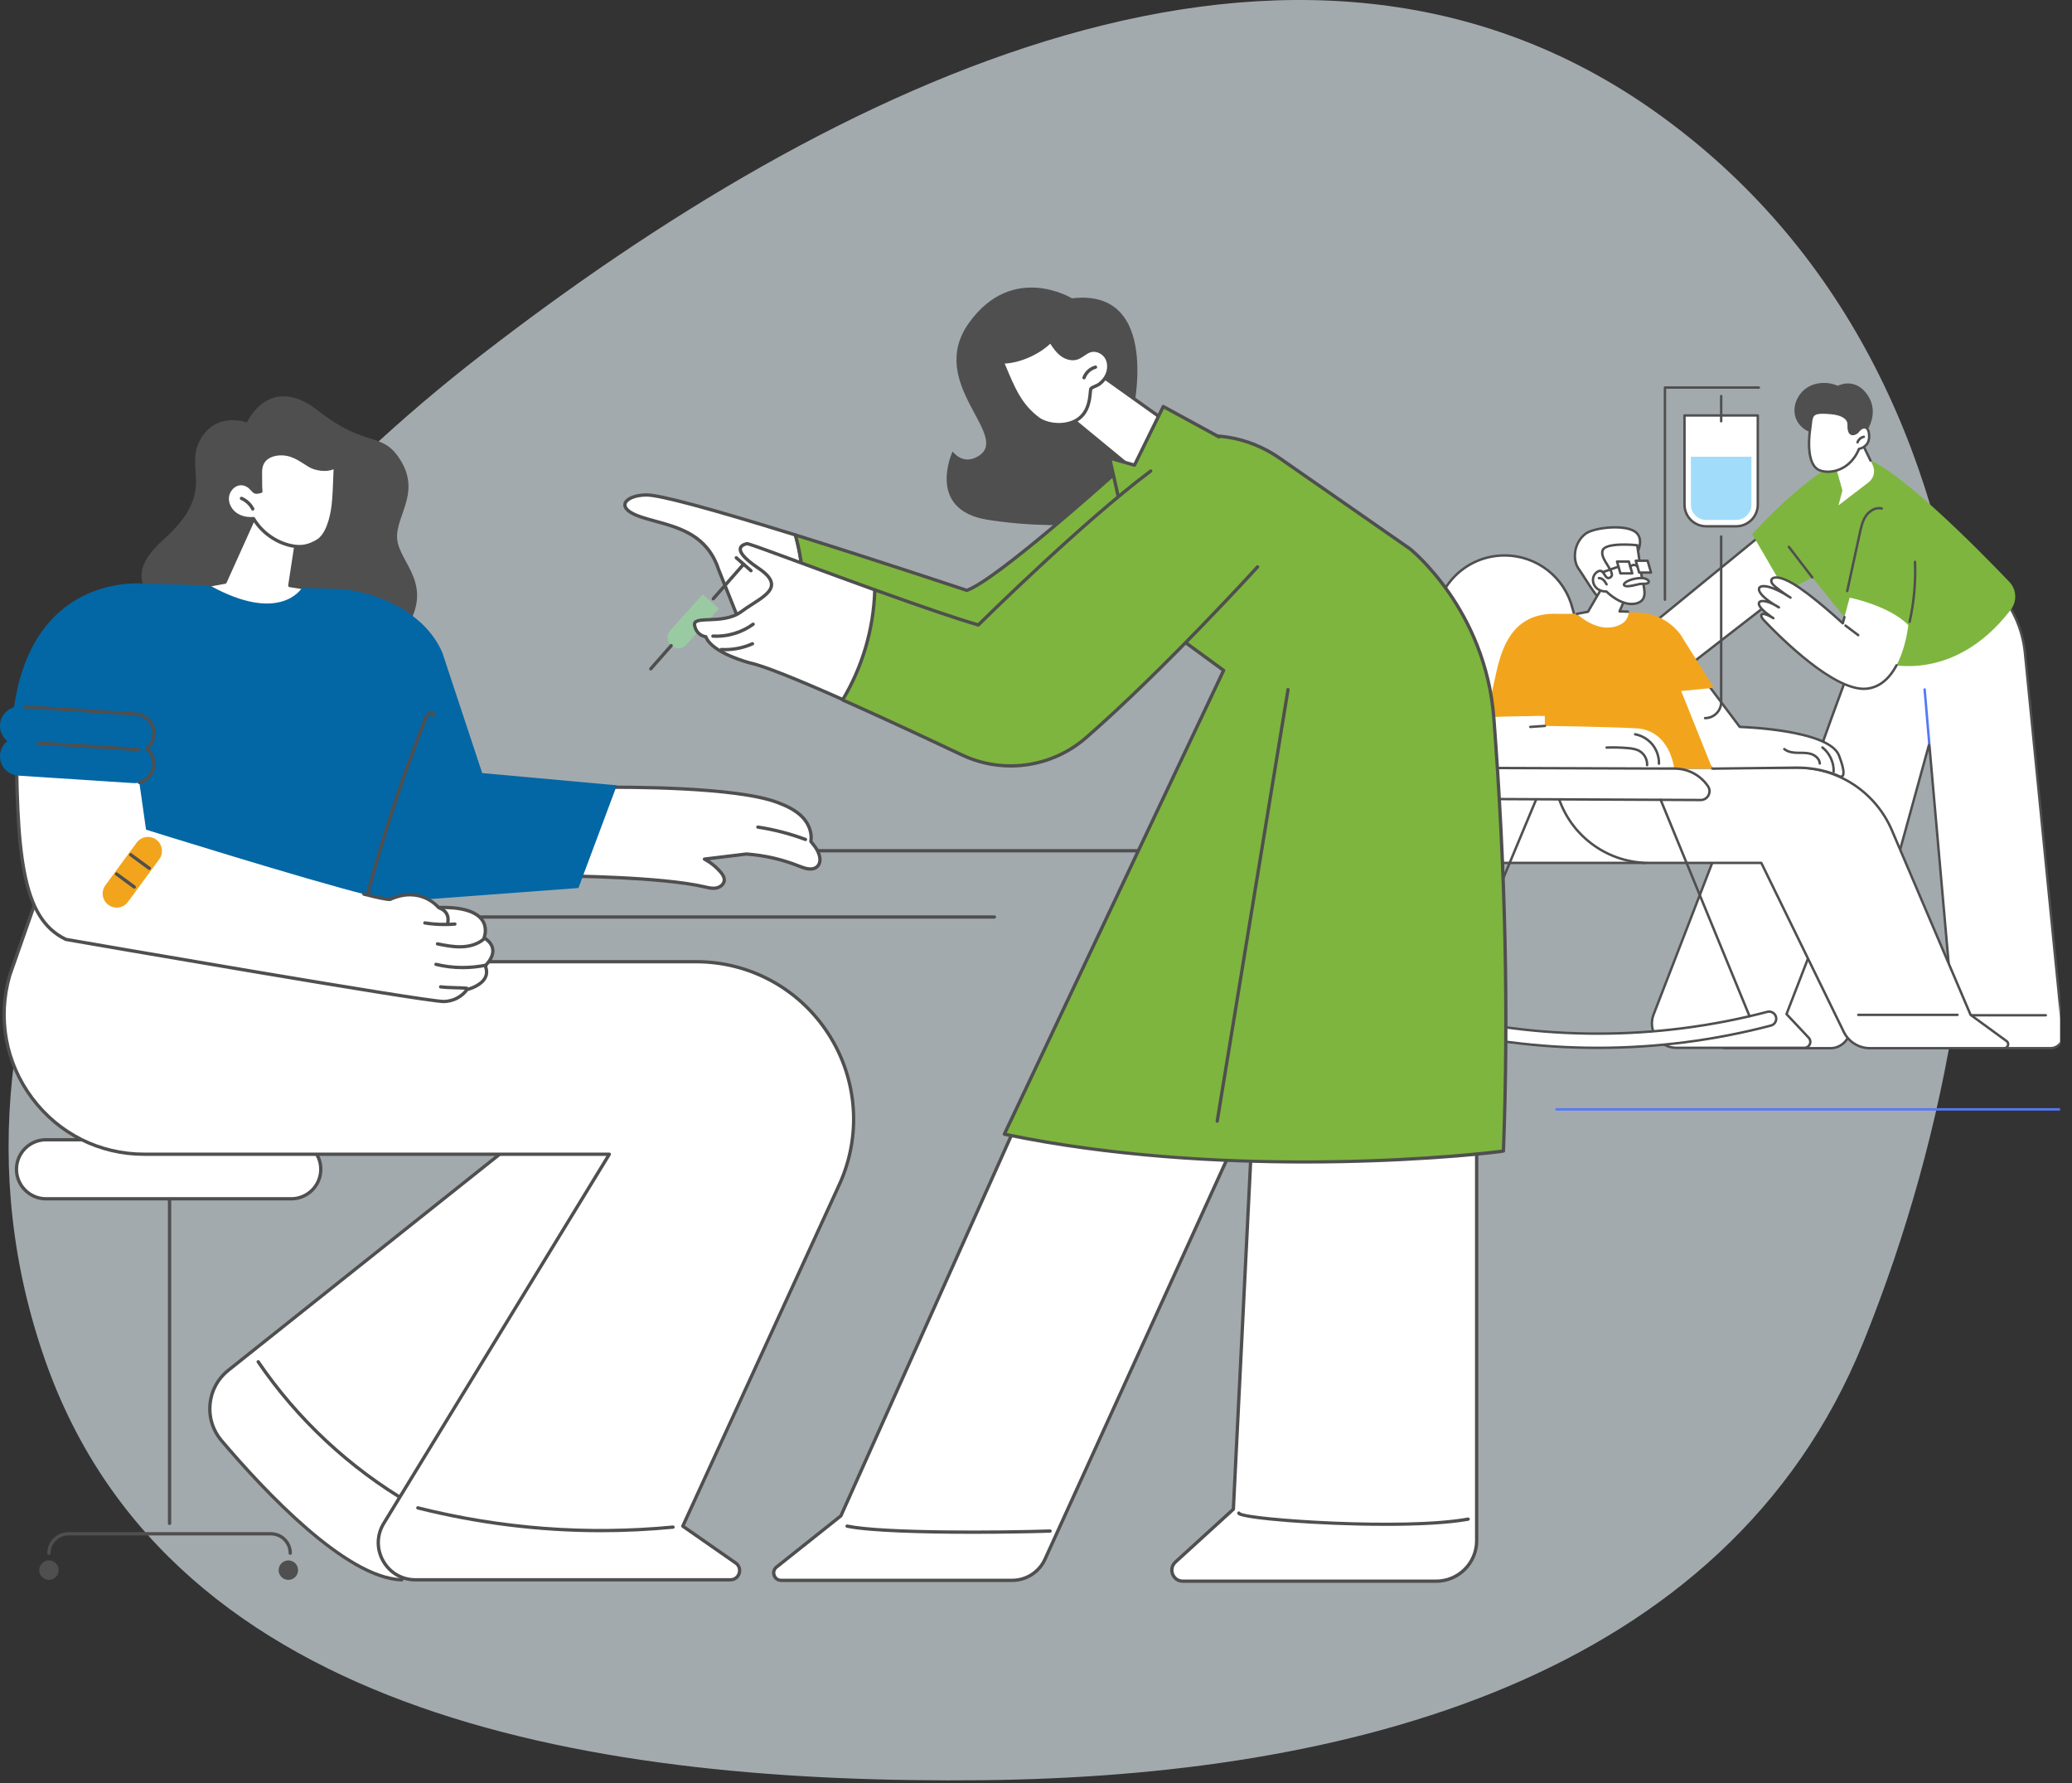 <svg xmlns="http://www.w3.org/2000/svg" width="724" height="623" viewBox="0 0 724 623" fill="none"><rect x="0" y="0" width="724" height="623" fill="#333333" stroke="none"/><path fill-rule="evenodd" clip-rule="evenodd" d="M343.341 621.944C469.701 620.652 603.215 587.263 651.096 468.92C711.199 320.368 708.571 132.087 578.996 39.495C452.837 -50.656 290.973 28.971 168.303 123.925C57.271 209.87 -31.005 342.131 15.84 475.413C60.062 601.233 211.386 623.292 343.341 621.944Z" fill="#EFFAFF" fill-opacity="0.6"/><g clip-path="url(#clip0_874_14501)"><path d="M687.463 366.211H716.498C719.054 366.211 721.051 364.004 720.798 361.46L707.542 228.056C706.676 219.339 702.855 211.183 696.716 204.938L653.466 214.587C653.466 214.587 615.946 311.745 605.966 358.412L601.451 361.874C599.618 363.279 600.611 366.213 602.922 366.213H639.57C642.689 366.213 645.424 364.13 646.251 361.12L674.116 259.865L683.158 362.271C683.355 364.504 685.225 366.215 687.463 366.215V366.211Z" fill="white"/><path d="M716.504 366.639H687.469C684.992 366.639 682.958 364.777 682.741 362.307L673.904 262.249L646.664 361.234C645.789 364.416 642.872 366.639 639.572 366.639H602.925C601.687 366.639 600.631 365.881 600.234 364.709C599.837 363.537 600.214 362.292 601.196 361.538L605.587 358.172C615.509 311.946 652.7 215.408 653.074 214.436C653.124 214.303 653.239 214.205 653.376 214.176L696.626 204.526C696.768 204.493 696.919 204.538 697.021 204.642C703.207 210.934 707.093 219.234 707.966 228.015L721.223 361.421C721.356 362.753 720.916 364.087 720.018 365.079C719.12 366.07 717.838 366.639 716.5 366.639H716.504ZM674.12 259.44C674.134 259.44 674.145 259.44 674.159 259.44C674.363 259.459 674.525 259.621 674.544 259.826L683.587 362.232C683.766 364.26 685.436 365.789 687.469 365.789H716.504C717.603 365.789 718.655 365.322 719.394 364.507C720.132 363.691 720.492 362.596 720.384 361.501L707.128 228.096C706.282 219.585 702.542 211.535 696.587 205.401L653.791 214.949C651.824 220.061 616.027 313.44 606.391 358.498C606.37 358.596 606.314 358.685 606.235 358.747L601.72 362.209C600.883 362.851 600.824 363.778 601.045 364.433C601.267 365.087 601.88 365.787 602.933 365.787H639.58C642.498 365.787 645.077 363.82 645.852 361.006L673.717 259.751C673.767 259.566 673.937 259.438 674.126 259.438L674.12 259.44Z" fill="#4F4F4F"/><path d="M714.854 355.129H685.276C685.04 355.129 684.852 354.939 684.852 354.705C684.852 354.472 685.042 354.281 685.276 354.281H714.854C715.089 354.281 715.278 354.472 715.278 354.705C715.278 354.939 715.087 355.129 714.854 355.129Z" fill="#4F4F4F"/><path d="M674.119 260.171C673.901 260.171 673.716 260.004 673.697 259.782L672.087 240.914C672.068 240.68 672.242 240.474 672.475 240.455C672.714 240.434 672.914 240.607 672.934 240.842L674.543 259.711C674.563 259.944 674.389 260.15 674.156 260.169C674.144 260.169 674.131 260.169 674.119 260.169V260.171Z" fill="#5479F7"/><path d="M617.531 185.148L574.625 220.232L587.149 234.825L633.257 199.055L617.531 185.148Z" fill="white"/><path d="M587.149 235.252C587.03 235.252 586.91 235.202 586.827 235.104L574.305 220.511C574.23 220.424 574.195 220.311 574.205 220.197C574.214 220.083 574.27 219.977 574.359 219.906L617.263 184.822C617.425 184.691 617.659 184.695 617.813 184.834L633.541 198.74C633.635 198.823 633.687 198.944 633.683 199.072C633.68 199.199 633.62 199.316 633.52 199.393L587.409 235.164C587.332 235.223 587.24 235.252 587.149 235.252ZM575.23 220.29L587.207 234.246L632.592 199.037L617.52 185.711L575.23 220.291V220.29Z" fill="#4F4F4F"/><path d="M657.327 231.424C657.327 231.424 681.974 239.991 702.63 212.976C704.86 210.058 704.65 205.956 702.113 203.299C690.822 191.481 659.875 160.067 649.551 159.701C636.83 159.248 612.25 186.608 612.25 186.608L623.893 206.603L633.26 201.748L657.329 231.422L657.327 231.424Z" fill="#7EB53E"/><path d="M633.255 202.167C633.127 202.167 633 202.109 632.917 202.001L624.736 191.331C624.594 191.144 624.628 190.878 624.815 190.736C625.002 190.593 625.268 190.63 625.411 190.815L633.592 201.484C633.735 201.671 633.7 201.937 633.513 202.08C633.436 202.14 633.345 202.167 633.255 202.167Z" fill="#4F4F4F"/><path d="M645.456 206.912C645.427 206.912 645.396 206.91 645.365 206.903C645.136 206.853 644.991 206.627 645.041 206.398L649.479 186.028C649.916 184.019 650.414 181.741 651.709 179.902C652.939 178.157 655.248 176.659 657.637 177.247C657.864 177.303 658.003 177.532 657.947 177.76C657.891 177.987 657.664 178.128 657.434 178.07C655.447 177.581 653.432 178.93 652.403 180.391C651.206 182.091 650.73 184.279 650.31 186.209L645.872 206.579C645.828 206.777 645.652 206.912 645.458 206.912H645.456Z" fill="#4F4F4F"/><path d="M667.261 217.672C667.23 217.672 667.199 217.668 667.168 217.663C666.939 217.613 666.794 217.385 666.847 217.156C668.373 210.326 669.004 203.317 668.716 196.325C668.707 196.09 668.888 195.893 669.123 195.884C669.351 195.868 669.555 196.055 669.565 196.29C669.854 203.355 669.218 210.438 667.675 217.341C667.631 217.539 667.456 217.672 667.261 217.672Z" fill="#4F4F4F"/><path d="M666.798 218.385C666.798 218.385 664.845 239.106 652.415 240.596C639.986 242.086 617.732 218.152 616.273 216.631C614.814 215.11 614.887 213.063 619.654 215.987C619.654 215.987 615.097 213.092 614.629 211.204C614.16 209.317 617.594 209.612 621.588 212.211C621.588 212.211 614.238 208.222 614.629 205.662C614.831 204.342 618.216 203.952 625.636 208.793C625.636 208.793 621.52 206.235 619.633 204.34C617.69 202.387 619.652 199.864 626.503 203.91C633.246 207.891 643.901 217.776 643.901 217.776L646.303 208.795C646.303 208.795 660.155 211.547 666.798 218.385Z" fill="white"/><path d="M651.285 241.081C639.825 241.081 621.63 222.884 616.178 217.141L615.968 216.919C615.226 216.148 614.709 215.084 615.222 214.446C615.465 214.144 615.856 214.024 616.394 214.086C615.371 213.193 614.436 212.175 614.22 211.3C614.017 210.485 614.413 210.061 614.665 209.882C615.159 209.531 615.974 209.475 616.98 209.677C615.382 208.389 614.015 206.882 614.212 205.592C614.28 205.153 614.573 204.798 615.039 204.588C616.074 204.125 617.811 204.38 620.016 205.269C619.77 205.053 619.54 204.841 619.334 204.634C618.463 203.759 618.251 202.737 618.798 202.034C619.615 200.983 622.125 200.825 626.721 203.539C632.577 206.998 641.45 214.959 643.673 216.985L644.072 215.491C644.132 215.264 644.369 215.129 644.59 215.19C644.818 215.25 644.951 215.483 644.891 215.709L644.311 217.879C644.272 218.024 644.162 218.136 644.018 218.178C643.873 218.221 643.721 218.182 643.611 218.082C643.505 217.984 632.913 208.183 626.287 204.27C621.867 201.66 619.893 202.007 619.467 202.554C619.203 202.894 619.39 203.489 619.935 204.035C621.291 205.396 623.868 207.136 625.129 207.96C625.373 208.114 625.62 208.27 625.869 208.434C626.063 208.561 626.119 208.821 625.996 209.018C625.871 209.215 625.612 209.272 625.414 209.151C625.369 209.124 625.065 208.933 624.604 208.632C619.54 205.463 616.485 204.873 615.384 205.365C615.184 205.454 615.072 205.575 615.049 205.722C614.842 207.069 617.641 209.299 620.169 210.882C620.708 211.163 621.264 211.487 621.821 211.85C622.011 211.975 622.069 212.227 621.954 212.422C621.838 212.619 621.587 212.686 621.387 212.578C621.181 212.467 620.548 212.118 619.741 211.614C617.362 210.381 615.654 210.219 615.155 210.574C615.093 210.618 614.948 210.72 615.041 211.098C615.392 212.509 618.653 214.843 619.881 215.624C620.078 215.749 620.138 216.01 620.014 216.206C619.891 216.403 619.631 216.465 619.432 216.343C616.847 214.757 615.974 214.863 615.881 214.978C615.799 215.08 615.937 215.663 616.579 216.332L616.793 216.557C622.368 222.429 641.425 241.478 652.365 240.169C656.423 239.684 659.771 237.01 662.319 232.223C662.429 232.017 662.688 231.938 662.894 232.048C663.1 232.158 663.179 232.416 663.069 232.622C660.384 237.667 656.816 240.491 652.467 241.012C652.083 241.058 651.688 241.079 651.287 241.079L651.285 241.081Z" fill="#4F4F4F"/><path d="M649.313 222.333C649.224 222.333 649.135 222.306 649.058 222.248L644.599 218.896C644.412 218.755 644.374 218.489 644.515 218.302C644.655 218.115 644.921 218.077 645.108 218.218L649.567 221.57C649.754 221.711 649.793 221.977 649.652 222.164C649.569 222.275 649.442 222.333 649.313 222.333Z" fill="#4F4F4F"/><path d="M654.362 162.497L648.843 151.047C646.52 151.199 641.062 161.618 641.062 161.618L643.784 171.374L642.393 176.564L652.925 168.504C654.766 167.095 655.366 164.587 654.36 162.497H654.362Z" fill="white"/><path d="M641.065 162.045C640.999 162.045 640.932 162.03 640.868 161.997C640.66 161.889 640.581 161.633 640.689 161.424C641.618 159.649 646.379 150.787 648.816 150.625C648.988 150.618 649.151 150.708 649.227 150.864L653.982 160.734C654.084 160.946 653.996 161.199 653.784 161.301C653.572 161.405 653.319 161.314 653.217 161.102L648.608 151.539C646.946 152.237 643.395 158.08 641.439 161.816C641.364 161.96 641.215 162.043 641.063 162.043L641.065 162.045Z" fill="#4F4F4F"/><path d="M653.658 140.026C653.398 139.396 651.401 134.758 646.85 134.052C644.776 133.73 643.05 134.361 642.169 134.767C638.73 133.283 634.543 133.42 631.399 135.457C628.255 137.495 626.395 141.499 627.218 145.152C628.041 148.807 631.716 151.7 635.442 151.313C636.652 154.387 640.118 156.211 643.42 156.076C648.706 155.86 651.727 151.496 652.353 150.513C652.872 149.701 655.719 145.025 653.658 140.022V140.026Z" fill="#4F4F4F"/><path d="M632.522 149.754C632.522 149.754 630.542 161.403 635.342 164.085C638.189 165.675 646.114 165.243 649.578 156.817C649.578 156.817 653.025 156.312 653.117 152.667C653.21 149.022 651.207 148.048 648.868 151.061C648.868 151.061 645.796 153.471 645.967 148.411C646.041 146.206 643.862 144.638 639.698 144.278C632.165 143.622 633.181 145.294 632.522 149.754Z" fill="white"/><path d="M638.711 165.238C637.232 165.238 635.97 164.92 635.137 164.455C630.148 161.67 632.01 150.242 632.105 149.689C632.192 149.095 632.251 148.538 632.301 148.049C632.677 144.486 633.142 143.283 639.737 143.854C644.053 144.228 646.478 145.896 646.393 148.425C646.325 150.447 646.796 150.992 647.081 151.139C647.553 151.38 648.294 150.96 648.569 150.757C650.187 148.698 651.407 148.737 651.995 148.947C653.03 149.317 653.595 150.676 653.545 152.679C653.46 156.041 650.73 156.978 649.888 157.186C647.906 161.837 644.723 163.786 642.387 164.602C641.099 165.051 639.843 165.236 638.711 165.236V165.238ZM636.889 144.554C633.524 144.554 633.416 145.581 633.146 148.139C633.094 148.639 633.034 149.205 632.943 149.818C632.943 149.822 632.943 149.824 632.943 149.828C632.924 149.942 631.068 161.213 635.552 163.717C636.812 164.421 639.401 164.748 642.106 163.804C644.313 163.033 647.334 161.169 649.188 156.66C649.244 156.521 649.371 156.423 649.52 156.401C649.645 156.382 652.613 155.894 652.696 152.66C652.735 151.096 652.359 149.98 651.711 149.751C651.083 149.525 650.148 150.115 649.207 151.326C649.186 151.353 649.161 151.378 649.134 151.399C649.08 151.441 647.779 152.446 646.697 151.898C645.857 151.472 645.481 150.327 645.545 148.4C645.612 146.381 643.469 145.034 639.663 144.702C638.553 144.606 637.641 144.554 636.891 144.554H636.889Z" fill="#4F4F4F"/><path d="M649.058 154.957C649.014 154.957 648.968 154.949 648.921 154.934C648.7 154.859 648.58 154.618 648.655 154.396C649.033 153.278 650.026 152.411 651.184 152.187C651.416 152.145 651.637 152.293 651.682 152.524C651.726 152.756 651.576 152.977 651.344 153.022C650.494 153.185 649.735 153.847 649.457 154.67C649.397 154.847 649.232 154.959 649.054 154.959L649.058 154.957Z" fill="#4F4F4F"/><path d="M575.183 301.467H524.741L501.989 224.458C498.139 209.01 509.819 194.055 525.734 194.055C536.969 194.055 546.761 201.708 549.479 212.614L575.183 301.467Z" fill="white"/><path d="M575.182 301.895H524.74C524.552 301.895 524.388 301.772 524.334 301.591L501.581 224.582C499.709 217.072 501.365 209.284 506.119 203.2C510.871 197.12 518.019 193.633 525.733 193.633C537.186 193.633 547.121 201.398 549.891 212.514L575.591 301.352C575.627 301.481 575.602 301.618 575.523 301.726C575.442 301.832 575.317 301.895 575.184 301.895H575.182ZM525.057 301.047H574.617L549.07 212.736C546.39 201.982 536.796 194.483 525.733 194.483C518.283 194.483 511.376 197.851 506.788 203.724C502.196 209.6 500.596 217.122 502.4 224.36L525.059 301.047H525.057Z" fill="#4F4F4F"/><path d="M630.473 366.075H585.733C579.746 366.075 575.624 360.06 577.785 354.472L602.928 289.453H649.31L624.235 354.293L631.994 362.549C633.249 363.885 632.302 366.075 630.471 366.075H630.473Z" fill="white"/><path d="M630.475 366.501H585.737C582.786 366.501 580.027 365.048 578.358 362.613C576.689 360.176 576.326 357.077 577.392 354.322L602.535 289.303C602.599 289.139 602.755 289.031 602.93 289.031H649.312C649.453 289.031 649.584 289.101 649.663 289.216C649.742 289.332 649.759 289.478 649.709 289.61L624.732 354.201L632.308 362.262C633.006 363.006 633.189 364.049 632.784 364.984C632.379 365.921 631.495 366.501 630.475 366.501ZM603.223 289.879L578.184 354.628C577.205 357.16 577.523 359.895 579.058 362.133C580.59 364.369 583.025 365.653 585.737 365.653H630.475C631.283 365.653 631.795 365.134 632.005 364.647C632.216 364.161 632.243 363.43 631.691 362.842L623.932 354.586C623.82 354.467 623.788 354.295 623.846 354.143L648.697 289.879H603.225H603.223Z" fill="#4F4F4F"/><path d="M540.82 268.172L544.89 279.512C549.614 292.682 562.096 301.467 576.082 301.467H615.433L644.262 360.535C645.952 363.999 649.468 366.197 653.324 366.197H700.315C701.643 366.197 702.198 364.496 701.123 363.714L688.562 354.563L661.091 290.136C655.41 276.816 642.332 268.172 627.855 268.172H540.82Z" fill="white"/><path d="M700.317 366.625H653.326C649.339 366.625 645.632 364.308 643.884 360.724L615.171 301.893H576.085C561.961 301.893 549.265 292.958 544.493 279.659L540.423 268.319C540.377 268.188 540.396 268.043 540.475 267.931C540.554 267.817 540.683 267.75 540.822 267.75H627.855C642.527 267.75 655.726 276.473 661.482 289.972L688.907 354.292L701.373 363.373C702.013 363.839 702.27 364.63 702.025 365.383C701.78 366.137 701.109 366.625 700.317 366.625ZM541.426 268.598L545.293 279.372C549.944 292.336 562.318 301.045 576.085 301.045H615.437C615.599 301.045 615.747 301.138 615.819 301.284L644.647 360.354C646.255 363.648 649.663 365.779 653.328 365.779H700.319C700.826 365.779 701.117 365.441 701.221 365.123C701.325 364.807 701.288 364.362 700.878 364.063L688.317 354.912C688.255 354.868 688.207 354.806 688.176 354.735L660.705 290.308C655.082 277.12 642.19 268.6 627.859 268.6H541.428L541.426 268.598Z" fill="#4F4F4F"/><path d="M684 354.997H649.323C649.087 354.997 648.898 354.806 648.898 354.573C648.898 354.339 649.089 354.148 649.323 354.148H684C684.235 354.148 684.424 354.339 684.424 354.573C684.424 354.806 684.235 354.997 684 354.997Z" fill="#4F4F4F"/><path d="M595.8 237.854L607.898 253.954C607.898 253.954 639.088 254.829 642.591 263.974C646.094 273.119 642.591 271.164 642.591 271.164C642.591 271.164 636.74 268.182 627.867 268.182L598.331 268.535L575.188 248.49C575.188 248.49 585.701 236.809 595.802 237.855L595.8 237.854Z" fill="white"/><path d="M643.253 271.766C642.912 271.766 642.59 271.651 642.39 271.539C642.345 271.518 636.53 268.611 627.872 268.611L598.34 268.963C598.225 268.96 598.136 268.929 598.057 268.859L574.913 248.815C574.826 248.74 574.774 248.634 574.767 248.52C574.759 248.407 574.799 248.295 574.875 248.21C575.31 247.726 585.652 236.384 595.848 237.436C595.965 237.448 596.071 237.509 596.143 237.604L608.117 253.54C611.071 253.638 639.537 254.816 642.989 263.826C645.198 269.596 644.649 270.96 644.042 271.485C643.803 271.693 643.521 271.766 643.25 271.766H643.253ZM627.867 267.761C636.744 267.761 642.546 270.666 642.789 270.789C642.804 270.799 643.271 271.036 643.49 270.843C643.716 270.646 644.287 269.578 642.199 264.131C638.835 255.352 608.2 254.392 607.89 254.382C607.761 254.379 607.641 254.317 607.562 254.213L595.576 238.263C586.772 237.488 577.556 246.629 575.8 248.462L598.489 268.113L627.865 267.762L627.867 267.761Z" fill="#4F4F4F"/><path d="M587.13 221.579L598.848 240.291L587.44 241.428L598.326 268.541L540.765 268.527L537.968 250.114L519.578 250.534C519.578 250.534 521.08 242.486 523.034 234.049C525.39 223.872 529.988 213.926 544.247 214.45C548.046 214.589 552.102 214.284 556.825 214.13C563.354 213.916 568.36 213.904 572.111 213.98C578.014 214.099 583.539 216.892 587.128 221.58L587.13 221.579Z" fill="#F2A51C"/><path d="M519.58 250.541L518.186 260.014C517.484 264.791 521.24 269.055 526.067 268.957L585.005 268.55C585.005 268.55 583.666 255.054 571.62 254.441C559.174 253.807 539.807 253.616 539.807 253.616L539.78 250.125L519.578 250.545L519.58 250.541Z" fill="white"/><path d="M525.902 269.376C523.545 269.376 521.305 268.366 519.738 266.588C518.134 264.769 517.415 262.348 517.768 259.946L519.161 250.473C519.196 250.242 519.404 250.078 519.643 250.114C519.875 250.149 520.035 250.363 520.002 250.596L518.608 260.069C518.292 262.222 518.936 264.395 520.374 266.028C521.779 267.622 523.788 268.528 525.908 268.528C525.958 268.528 526.008 268.528 526.059 268.528L585.003 268.121C585.235 268.123 585.429 268.308 585.431 268.543C585.433 268.778 585.244 268.969 585.009 268.971L526.07 269.378C526.014 269.378 525.958 269.378 525.902 269.378V269.376Z" fill="#4F4F4F"/><path d="M534.714 254.391C534.492 254.391 534.307 254.219 534.29 253.996C534.275 253.762 534.45 253.56 534.685 253.543L539.784 253.188C540.017 253.178 540.22 253.348 540.237 253.583C540.252 253.816 540.077 254.019 539.842 254.036L534.743 254.391C534.733 254.391 534.724 254.391 534.714 254.391Z" fill="#4F4F4F"/><path d="M575.535 267.733C575.535 267.733 575.519 267.733 575.511 267.733C575.276 267.722 575.097 267.521 575.111 267.286C575.207 265.464 574.206 263.635 572.622 262.735C571.458 262.074 570.073 261.904 568.755 261.786C566.318 261.57 563.845 261.507 561.403 261.603C561.171 261.619 560.971 261.43 560.961 261.196C560.952 260.961 561.135 260.765 561.368 260.755C563.847 260.659 566.357 260.72 568.83 260.94C570.179 261.06 571.729 261.25 573.042 261.996C574.9 263.053 576.072 265.196 575.959 267.33C575.947 267.558 575.758 267.733 575.535 267.733Z" fill="#4F4F4F"/><path d="M579.675 267.231H579.663C579.428 267.226 579.243 267.031 579.249 266.796C579.307 264.51 578.512 262.181 577.072 260.404C575.633 258.626 573.518 257.369 571.27 256.953C571.039 256.911 570.887 256.689 570.929 256.458C570.971 256.226 571.193 256.074 571.424 256.116C573.869 256.569 576.166 257.936 577.732 259.866C579.297 261.797 580.159 264.33 580.097 266.815C580.091 267.046 579.902 267.23 579.673 267.23L579.675 267.231Z" fill="#4F4F4F"/><path d="M635.877 267.169C635.653 267.169 635.466 266.994 635.453 266.769C635.37 265.303 633.959 264.21 632.684 263.815C631.522 263.455 630.302 263.447 629.008 263.439C628.675 263.437 628.343 263.436 628.012 263.428C626.516 263.389 624.619 263.197 623.202 262.034C623.021 261.886 622.994 261.618 623.144 261.437C623.293 261.255 623.559 261.228 623.742 261.379C624.958 262.377 626.674 262.545 628.035 262.58C628.361 262.587 628.688 262.589 629.014 262.591C630.311 262.599 631.655 262.607 632.937 263.006C634.535 263.501 636.195 264.843 636.301 266.722C636.314 266.955 636.135 267.156 635.902 267.169C635.894 267.169 635.886 267.169 635.877 267.169Z" fill="#4F4F4F"/><path d="M640.716 270.002C640.716 270.002 640.707 270.002 640.701 270.002C640.466 269.994 640.283 269.798 640.29 269.565C640.394 266.482 638.953 263.383 636.529 261.476C636.344 261.331 636.314 261.064 636.458 260.88C636.603 260.697 636.871 260.664 637.054 260.809C639.685 262.879 641.25 266.245 641.139 269.594C641.131 269.823 640.942 270.004 640.714 270.004L640.716 270.002Z" fill="#4F4F4F"/><path d="M571.348 194.489C571.348 194.489 574.415 189.865 572.36 186.782C569.642 182.704 556.934 184.228 554.041 186.466C549.833 189.718 549.463 195.656 551.558 198.634C553.653 201.612 557.303 207.96 558.716 208.737C560.127 209.514 571.35 194.489 571.35 194.489H571.348Z" fill="white"/><path d="M558.851 209.213C558.699 209.213 558.597 209.157 558.504 209.105C557.511 208.56 555.877 206.079 553.492 202.357C552.65 201.04 551.854 199.797 551.206 198.875C548.893 195.585 549.5 189.433 553.777 186.127C555.871 184.508 562.739 183.24 567.77 184.063C570.219 184.464 571.88 185.299 572.709 186.544C574.895 189.823 571.828 194.522 571.697 194.721C571.693 194.727 571.687 194.735 571.684 194.74C571.657 194.779 568.838 198.546 565.885 202.17C560.914 208.269 559.474 209.213 558.853 209.213H558.851ZM564.324 184.657C560.202 184.657 555.798 185.638 554.296 186.8C550.063 190.071 550.049 195.754 551.9 198.387C552.557 199.324 553.359 200.573 554.207 201.9C555.882 204.518 557.962 207.764 558.866 208.334C560.04 208.107 565.92 201.036 570.995 194.243C571.14 194.019 573.835 189.765 572.004 187.016C571.319 185.989 569.808 185.258 567.634 184.901C566.598 184.732 565.473 184.657 564.326 184.657H564.324Z" fill="#4F4F4F"/><path d="M560.891 203.43L554.873 213.733L551.008 214.462C551.008 214.462 557.169 220.526 563.854 219.034C569.489 217.776 569.036 213.816 569.036 213.816L565.899 213.614L569.585 205.055L560.891 203.432V203.43Z" fill="white"/><path d="M551.01 214.881C550.81 214.881 550.632 214.738 550.594 214.534C550.549 214.305 550.702 214.081 550.933 214.039L554.607 213.347L560.527 203.211C560.618 203.057 560.793 202.976 560.972 203.006L569.666 204.63C569.793 204.653 569.901 204.734 569.963 204.847C570.023 204.961 570.029 205.096 569.978 205.216L566.537 213.204L568.835 213.277C569.07 213.285 569.254 213.482 569.246 213.715C569.238 213.944 569.051 214.125 568.822 214.125C568.816 214.125 568.812 214.125 568.808 214.125L565.888 214.031C565.747 214.027 565.618 213.954 565.543 213.834C565.468 213.715 565.456 213.568 565.512 213.439L568.988 205.368L561.111 203.897L555.243 213.942C555.182 214.048 555.075 214.123 554.956 214.145L551.091 214.871C551.064 214.877 551.039 214.879 551.012 214.879L551.01 214.881Z" fill="#4F4F4F"/><path d="M561.317 206.655C561.317 206.655 566.573 212.039 571.62 210.842C576.665 209.644 573.966 204.328 573.453 200.251C572.94 196.172 572.069 190.483 572.069 190.483C572.069 190.483 561.317 189.352 560.046 192.158C558.651 195.239 565.006 200.104 562.743 201.681C560.48 203.26 560.763 197.679 557.839 200.004C555.377 201.963 556.684 206.734 561.318 206.657L561.317 206.655Z" fill="white"/><path d="M570.093 211.442C565.84 211.442 561.915 207.833 561.144 207.081C558.478 207.058 556.971 205.51 556.445 204.045C555.864 202.428 556.319 200.67 557.576 199.671C558.241 199.143 558.833 198.931 559.375 199.025C560.167 199.162 560.624 199.895 561.027 200.54C561.314 200.999 561.609 201.472 561.913 201.535C562.066 201.568 562.264 201.499 562.499 201.333C563.24 200.816 562.571 199.631 561.38 197.74C560.2 195.864 558.862 193.74 559.658 191.982C561.017 188.982 570.981 189.94 572.113 190.06C572.306 190.079 572.46 190.227 572.489 190.418C572.498 190.474 573.368 196.161 573.875 200.199C573.985 201.071 574.202 202.029 574.415 202.956C575.191 206.362 576.07 210.223 571.72 211.256C571.176 211.386 570.632 211.443 570.095 211.443L570.093 211.442ZM561.318 206.231C561.432 206.231 561.541 206.277 561.62 206.358C561.671 206.41 566.773 211.555 571.521 210.429C574.815 209.647 574.497 207.154 573.584 203.143C573.368 202.196 573.144 201.217 573.03 200.303C572.595 196.832 571.889 192.138 571.696 190.871C567.633 190.482 561.243 190.54 560.429 192.332C559.822 193.674 561.029 195.594 562.095 197.287C563.247 199.118 564.439 201.013 562.981 202.029C562.546 202.333 562.127 202.447 561.74 202.366C561.079 202.231 560.684 201.601 560.302 200.99C559.978 200.471 559.643 199.933 559.226 199.862C558.937 199.814 558.559 199.972 558.101 200.336C557.114 201.121 556.776 202.464 557.241 203.76C557.808 205.34 559.33 206.277 561.308 206.233H561.316L561.318 206.231Z" fill="#4F4F4F"/><path d="M561.377 204.585C561.231 204.585 561.088 204.51 561.009 204.373C560.722 203.879 560.425 203.367 560.032 202.983C559.631 202.592 559.151 202.374 558.725 202.397C558.496 202.412 558.293 202.225 558.282 201.992C558.272 201.757 558.453 201.56 558.686 201.549C559.353 201.52 560.057 201.821 560.624 202.376C561.102 202.842 561.428 203.403 561.744 203.947C561.861 204.149 561.792 204.409 561.59 204.527C561.522 204.566 561.449 204.585 561.377 204.585Z" fill="#4F4F4F"/><path d="M567.509 204.46C566.99 203.764 569.354 202.243 572.818 201.975C575.1 201.797 576.359 202.748 576.07 203.424C575.754 204.165 573.849 203.897 573.072 204.007C572.295 204.116 568.214 205.408 567.509 204.46Z" fill="white"/><path d="M568.673 205.234C567.979 205.234 567.449 205.089 567.17 204.717C566.99 204.476 566.967 204.168 567.102 203.867C567.536 202.913 569.78 201.787 572.785 201.554C574.387 201.428 575.775 201.837 576.317 202.591C576.548 202.913 576.6 203.269 576.461 203.593C576.124 204.385 574.95 204.393 573.913 204.399C573.606 204.399 573.317 204.403 573.132 204.428C572.989 204.449 572.675 204.524 572.313 204.613C570.95 204.944 569.651 205.232 568.671 205.232L568.673 205.234ZM567.869 204.229C568.168 204.549 569.595 204.405 572.114 203.79C572.531 203.688 572.833 203.614 573.016 203.589C573.259 203.555 573.575 203.553 573.913 203.551C574.408 203.547 575.565 203.541 575.684 203.26C575.705 203.209 575.667 203.138 575.63 203.086C575.383 202.743 574.445 202.278 572.854 202.4C569.751 202.641 567.977 203.826 567.871 204.229H567.869Z" fill="#4F4F4F"/><path d="M570.344 200.324H566.207L565.016 196.188H569.15L570.344 200.324Z" fill="white"/><path d="M570.347 200.753H566.212C566.023 200.753 565.855 200.627 565.803 200.446L564.61 196.309C564.574 196.18 564.599 196.043 564.68 195.935C564.761 195.829 564.886 195.766 565.019 195.766H569.154C569.343 195.766 569.51 195.891 569.562 196.072L570.756 200.209C570.792 200.338 570.767 200.475 570.686 200.583C570.605 200.689 570.48 200.753 570.347 200.753ZM566.53 199.904H569.782L568.834 196.616H565.582L566.53 199.904Z" fill="#4F4F4F"/><path d="M576.898 200.035H572.764L571.57 195.898H575.707L576.898 200.035Z" fill="white"/><path d="M576.902 200.463H572.767C572.578 200.463 572.41 200.338 572.358 200.157L571.165 196.02C571.128 195.891 571.153 195.754 571.234 195.646C571.315 195.54 571.441 195.477 571.574 195.477H575.708C575.897 195.477 576.065 195.602 576.117 195.783L577.308 199.92C577.345 200.049 577.32 200.186 577.239 200.294C577.158 200.4 577.033 200.463 576.9 200.463H576.902ZM573.087 199.613H576.339L575.39 196.325H572.138L573.087 199.613Z" fill="#4F4F4F"/><path d="M572.171 198.397C572.055 198.397 571.942 198.35 571.859 198.26C571.572 197.948 571.271 197.788 570.966 197.788H570.964C570.425 197.788 569.983 198.256 569.979 198.26C569.821 198.431 569.553 198.443 569.38 198.285C569.208 198.127 569.195 197.861 569.353 197.687C569.38 197.657 570.043 196.939 570.96 196.938H570.964C571.519 196.938 572.032 197.19 572.487 197.685C572.645 197.859 572.634 198.127 572.46 198.285C572.379 198.36 572.275 198.397 572.173 198.397H572.171Z" fill="#4F4F4F"/><path d="M560.034 200.32C559.859 200.32 559.695 200.211 559.633 200.035C559.556 199.813 559.672 199.572 559.894 199.495L565.387 197.572C565.609 197.492 565.85 197.61 565.927 197.832C566.004 198.053 565.889 198.294 565.667 198.372L560.173 200.295C560.127 200.313 560.079 200.318 560.032 200.318L560.034 200.32Z" fill="#4F4F4F"/><path d="M594.248 279.499L518.101 279.146L514.938 268.289L585.19 268.524C589.842 268.524 594.19 270.83 596.8 274.681C598.188 276.728 596.721 279.497 594.248 279.497V279.499Z" fill="white"/><path d="M594.25 279.925H594.248L518.1 279.572C517.913 279.572 517.748 279.447 517.695 279.268L514.532 268.411C514.496 268.282 514.521 268.143 514.6 268.037C514.681 267.931 514.806 267.867 514.939 267.867L585.191 268.102C589.988 268.102 594.46 270.473 597.153 274.446C597.895 275.541 597.968 276.891 597.347 278.059C596.729 279.227 595.57 279.923 594.25 279.923V279.925ZM518.422 278.726L594.253 279.077C595.254 279.077 596.131 278.548 596.599 277.664C597.068 276.779 597.014 275.753 596.451 274.924C593.916 271.185 589.708 268.952 585.191 268.952L515.506 268.719L518.422 278.726Z" fill="#4F4F4F"/><path d="M558.241 366.08C537.75 366.08 517.376 363.462 497.687 358.302C496.363 357.955 495.571 356.6 495.917 355.274C496.264 353.949 497.62 353.155 498.944 353.504C518.223 358.558 538.172 361.12 558.241 361.12C578.311 361.12 598.26 358.558 617.539 353.504C618.863 353.157 620.218 353.949 620.565 355.274C620.912 356.598 620.12 357.955 618.796 358.302C599.106 363.464 578.733 366.08 558.241 366.08Z" fill="white"/><path d="M558.244 366.509C537.716 366.509 517.306 363.887 497.582 358.717C496.034 358.31 495.103 356.72 495.51 355.17C495.916 353.62 497.507 352.691 499.055 353.096C518.297 358.141 538.212 360.699 558.244 360.699C578.277 360.699 598.192 358.141 617.434 353.096C618.184 352.899 618.966 353.007 619.635 353.399C620.304 353.79 620.782 354.418 620.979 355.17C621.383 356.718 620.454 358.31 618.906 358.715C599.182 363.885 578.772 366.507 558.244 366.507V366.509ZM498.32 353.85C497.408 353.85 496.574 354.463 496.333 355.384C496.045 356.481 496.703 357.607 497.8 357.894C517.452 363.047 537.789 365.659 558.246 365.659C578.703 365.659 599.038 363.047 618.692 357.894C619.789 357.607 620.447 356.481 620.159 355.384C620.021 354.854 619.683 354.409 619.209 354.131C618.735 353.854 618.182 353.778 617.651 353.917C598.338 358.981 578.352 361.547 558.246 361.547C538.14 361.547 518.154 358.979 498.841 353.917C498.667 353.871 498.492 353.85 498.32 353.85Z" fill="#4F4F4F"/><path d="M611.326 355.465C611.158 355.465 611 355.366 610.932 355.2L579.868 279.577C579.779 279.361 579.883 279.113 580.099 279.024C580.315 278.935 580.563 279.038 580.652 279.255L611.717 354.879C611.805 355.094 611.701 355.343 611.485 355.432C611.433 355.453 611.378 355.465 611.324 355.465H611.326Z" fill="#4F4F4F"/><path d="M505.159 355.464C505.105 355.464 505.049 355.454 504.995 355.431C504.779 355.34 504.677 355.092 504.767 354.876L536.327 279.253C536.418 279.037 536.669 278.935 536.883 279.025C537.099 279.116 537.201 279.365 537.11 279.58L505.55 355.203C505.483 355.367 505.325 355.464 505.159 355.464Z" fill="#4F4F4F"/><path d="M588.596 145.141V176.309C588.596 180.483 591.977 183.866 596.148 183.866H606.654C610.826 183.866 614.207 180.483 614.207 176.309V145.141H588.594H588.596Z" fill="white"/><path d="M606.656 184.294H596.151C591.752 184.294 588.172 180.714 588.172 176.314V145.143C588.172 144.908 588.363 144.719 588.596 144.719H614.209C614.444 144.719 614.633 144.908 614.633 145.143V176.314C614.633 180.714 611.053 184.294 606.654 184.294H606.656ZM589.022 145.569V176.314C589.022 180.246 592.22 183.446 596.151 183.446H606.656C610.587 183.446 613.785 180.246 613.785 176.314V145.569H589.022Z" fill="#4F4F4F"/><path d="M596.154 181.65C593.217 181.65 590.828 179.26 590.828 176.322V159.578H611.986V176.322C611.986 179.26 609.598 181.65 606.66 181.65H596.154Z" fill="#A1DDFB"/><path d="M601.416 147.611C601.181 147.611 600.992 147.422 600.992 147.187V138.369C600.992 138.134 601.183 137.945 601.416 137.945C601.65 137.945 601.84 138.134 601.84 138.369V147.187C601.84 147.422 601.65 147.611 601.416 147.611Z" fill="#4F4F4F"/><path d="M581.76 209.946C581.525 209.946 581.336 209.757 581.336 209.522V135.401C581.336 135.165 581.527 134.977 581.76 134.977H614.585C614.82 134.977 615.009 135.167 615.009 135.401C615.009 135.634 614.82 135.825 614.585 135.825H582.184V209.522C582.184 209.757 581.995 209.946 581.76 209.946Z" fill="#4F4F4F"/><path d="M595.791 251.313C595.556 251.313 595.367 251.125 595.367 250.889C595.367 250.654 595.558 250.465 595.791 250.465C598.658 250.465 600.988 248.133 600.988 245.266V187.432C600.988 187.197 601.179 187.008 601.412 187.008C601.646 187.008 601.837 187.197 601.837 187.432V245.266C601.837 248.601 599.124 251.315 595.789 251.315L595.791 251.313Z" fill="#4F4F4F"/><path d="M720.817 387.997H543.854C543.619 387.997 543.43 387.806 543.43 387.573C543.43 387.339 543.621 387.148 543.854 387.148H720.817C721.052 387.148 721.241 387.339 721.241 387.573C721.241 387.806 721.052 387.997 720.817 387.997Z" fill="#5479F7"/><path d="M509.428 297.813H87.07C86.75 297.813 86.492 297.555 86.492 297.234C86.492 296.914 86.75 296.656 87.07 296.656H509.428C509.749 296.656 510.006 296.914 510.006 297.234C510.006 297.555 509.749 297.813 509.428 297.813Z" fill="#4F4F4F"/><path d="M347.468 320.946H87.07C86.75 320.946 86.492 320.688 86.492 320.367C86.492 320.047 86.75 319.789 87.07 319.789H347.468C347.788 319.789 348.046 320.047 348.046 320.367C348.046 320.688 347.788 320.946 347.468 320.946Z" fill="#4F4F4F"/><path d="M59.25 532.818C58.929 532.818 58.672 532.56 58.672 532.239V398.195C58.672 397.875 58.929 397.617 59.25 397.617C59.571 397.617 59.828 397.875 59.828 398.195V532.239C59.828 532.56 59.571 532.818 59.25 532.818Z" fill="#4F4F4F"/><path d="M101.424 543.23C101.103 543.23 100.846 542.972 100.846 542.651C100.846 539.227 98.06 536.438 94.632 536.438H23.886C20.461 536.438 17.672 539.224 17.672 542.651C17.672 542.972 17.415 543.23 17.094 543.23C16.773 543.23 16.516 542.972 16.516 542.651C16.516 538.588 19.822 535.281 23.886 535.281H94.632C98.696 535.281 102.002 538.588 102.002 542.651C102.002 542.972 101.745 543.23 101.424 543.23Z" fill="#4F4F4F"/><path d="M20.447 549.1C20.748 547.246 19.489 545.499 17.635 545.198C15.78 544.897 14.033 546.156 13.732 548.01C13.431 549.864 14.691 551.611 16.545 551.912C18.399 552.213 20.146 550.954 20.447 549.1Z" fill="#4F4F4F"/><path d="M104.119 549.108C104.42 547.254 103.161 545.506 101.307 545.206C99.452 544.905 97.705 546.164 97.404 548.018C97.103 549.872 98.362 551.619 100.217 551.92C102.071 552.221 103.818 550.962 104.119 549.108Z" fill="#4F4F4F"/><path d="M101.779 398.195H16.072C10.376 398.195 5.758 402.813 5.758 408.509C5.758 414.205 10.376 418.826 16.072 418.826H101.779C107.475 418.826 112.093 414.208 112.093 408.509C112.093 402.811 107.475 398.195 101.779 398.195Z" fill="white"/><path d="M101.779 419.404H16.072C10.066 419.404 5.18 414.518 5.18 408.509C5.18 402.501 10.066 397.617 16.072 397.617H101.779C107.785 397.617 112.671 402.503 112.671 408.509C112.671 414.515 107.785 419.404 101.779 419.404ZM16.072 398.776C10.705 398.776 6.336 403.145 6.336 408.512C6.336 413.879 10.705 418.248 16.072 418.248H101.779C107.146 418.248 111.515 413.879 111.515 408.512C111.515 403.145 107.146 398.776 101.779 398.776H16.072Z" fill="#4F4F4F"/><path d="M395.924 143.721C395.924 143.721 405.912 100.499 374.565 104.229C374.565 104.229 353.898 91.544 338.635 112.724C323.371 133.903 353.414 152.158 341.902 159.333C336.374 162.777 332.857 157.727 332.857 157.727C332.857 157.727 323.308 178.161 345.169 181.607C375.714 186.419 402.455 180.458 402.455 180.458L395.924 143.723V143.721Z" fill="#4F4F4F"/><path d="M417.811 154.672L383.36 130.117L366.609 139.816L399.388 166.802L417.811 154.672Z" fill="white"/><path d="M399.39 167.379C399.259 167.379 399.13 167.335 399.022 167.248L366.243 140.262C366.096 140.141 366.02 139.957 366.033 139.768C366.048 139.579 366.156 139.41 366.319 139.316L383.07 129.617C383.265 129.504 383.512 129.514 383.696 129.646L418.146 154.2C418.301 154.311 418.393 154.492 418.388 154.681C418.383 154.871 418.288 155.049 418.128 155.155L399.708 167.285C399.611 167.348 399.5 167.379 399.39 167.379ZM367.623 139.899L399.429 166.084L416.79 154.653L383.33 130.805L367.623 139.899Z" fill="#4F4F4F"/><path d="M374.353 147.635C370.077 149.112 365.201 148.113 362.759 146.292C356.283 141.458 353.964 135.487 350.195 126.442C355.757 126.553 363.243 123.191 367.072 119.156C368.134 120.812 369.225 122.497 370.763 123.724C372.3 124.952 374.393 125.659 376.267 125.065C377.967 124.529 379.234 123.031 380.94 122.507C383.153 121.829 385.692 123.102 386.767 125.149C387.842 127.197 387.556 129.799 386.344 131.77C385.745 132.745 384.94 133.576 384.026 134.259C383.366 134.753 381.608 135.213 381.184 135.802C380.651 136.543 381.742 145.08 374.353 147.63V147.635Z" fill="white"/><path d="M369.983 148.926C366.926 148.926 364.085 148.006 362.413 146.76C356.042 142.006 353.663 136.289 350.062 127.631L349.662 126.669C349.586 126.487 349.607 126.282 349.718 126.122C349.825 125.964 350.004 125.87 350.196 125.87H350.207C355.429 125.962 362.833 122.787 366.653 118.765C366.773 118.636 366.947 118.571 367.126 118.589C367.302 118.605 367.462 118.702 367.557 118.852C368.582 120.45 369.641 122.101 371.121 123.281C372.34 124.256 374.285 125.092 376.089 124.524C376.851 124.282 377.534 123.817 378.254 123.325C379.027 122.8 379.824 122.256 380.765 121.966C383.167 121.231 386.027 122.516 387.272 124.895C388.384 127.016 388.211 129.839 386.831 132.086C386.224 133.077 385.393 133.968 384.365 134.735C384.034 134.982 383.54 135.195 383.02 135.419C382.533 135.626 381.8 135.942 381.648 136.152C381.627 136.228 381.585 136.728 381.545 137.169C381.314 139.821 380.775 146.035 374.535 148.19C373.04 148.705 371.481 148.929 369.975 148.929L369.983 148.926ZM351.061 127.016L351.132 127.187C354.659 135.666 356.99 141.267 363.107 145.833C365.365 147.517 370.006 148.529 374.167 147.094C379.697 145.186 380.173 139.703 380.402 137.067C380.478 136.191 380.515 135.753 380.717 135.474C381.059 135.001 381.792 134.685 382.573 134.352C383.009 134.165 383.461 133.97 383.682 133.805C384.591 133.124 385.322 132.341 385.853 131.476C387.025 129.568 387.183 127.194 386.258 125.425C385.278 123.557 382.972 122.5 381.111 123.068C380.336 123.304 379.645 123.777 378.914 124.277C378.154 124.795 377.369 125.331 376.443 125.623C374.543 126.225 372.285 125.686 370.403 124.182C368.979 123.044 367.912 121.514 366.978 120.079C363.017 123.904 356.339 126.808 351.061 127.016Z" fill="#4F4F4F"/><path d="M378.781 132.551C378.716 132.551 378.65 132.541 378.584 132.517C378.285 132.409 378.13 132.078 378.237 131.776C378.944 129.815 380.632 128.259 382.64 127.707C382.95 127.626 383.266 127.804 383.352 128.112C383.436 128.419 383.255 128.738 382.947 128.824C381.294 129.276 379.906 130.559 379.326 132.17C379.241 132.407 379.018 132.551 378.781 132.551Z" fill="#4F4F4F"/><path d="M389.852 356.822L365.227 370.245L293.831 529.598L271.332 547.495C269.403 549.03 270.488 552.134 272.951 552.134H353.688C358.619 552.134 363.098 549.253 365.14 544.764L453.032 351.602L389.852 356.822Z" fill="white"/><path d="M353.69 552.708H272.953C271.581 552.708 270.401 551.872 269.949 550.577C269.497 549.281 269.899 547.893 270.971 547.039L293.357 529.231L364.698 370.007C364.75 369.891 364.837 369.797 364.947 369.736L389.573 356.313C389.644 356.274 389.723 356.25 389.802 356.245L452.981 351.025C453.189 351.012 453.383 351.101 453.501 351.269C453.62 351.437 453.641 351.656 453.554 351.842L365.662 545.004C363.531 549.688 358.831 552.714 353.685 552.714L353.69 552.708ZM365.676 370.654L294.359 529.828C294.322 529.912 294.264 529.986 294.191 530.043L271.691 547.94C270.863 548.6 270.811 549.536 271.039 550.193C271.268 550.85 271.891 551.549 272.95 551.549H353.687C358.379 551.549 362.669 548.789 364.611 544.518L452.095 352.252L390.02 357.38L365.673 370.651L365.676 370.654Z" fill="#4F4F4F"/><path d="M339.889 535.878C322.633 535.878 303.753 535.389 295.876 533.754C295.563 533.688 295.361 533.383 295.426 533.07C295.492 532.758 295.797 532.558 296.11 532.621C308.726 535.244 350.003 534.887 366.898 534.324C366.904 534.324 366.911 534.324 366.919 534.324C367.229 534.324 367.487 534.571 367.498 534.884C367.508 535.202 367.258 535.47 366.938 535.481C360.49 535.696 350.497 535.88 339.889 535.88V535.878Z" fill="#4F4F4F"/><path d="M515.979 333.953V538.283C515.979 546.093 509.649 552.422 501.84 552.422H413.331C409.812 552.422 408.132 548.09 410.734 545.719L430.962 527.284L440.38 337.483L515.976 333.953H515.979Z" fill="white"/><path d="M501.839 553.001H413.329C411.455 553.001 409.873 551.915 409.195 550.17C408.519 548.425 408.958 546.556 410.343 545.292L430.396 527.016L439.803 337.455C439.818 337.158 440.055 336.919 440.355 336.906L515.95 333.376C516.103 333.368 516.263 333.426 516.376 333.536C516.489 333.644 516.555 333.796 516.555 333.954V538.284C516.555 546.398 509.952 553.001 501.839 553.001ZM440.933 338.036L431.539 527.311C431.531 527.463 431.463 527.608 431.35 527.71L411.121 546.146C409.899 547.26 409.881 548.738 410.272 549.749C410.664 550.761 411.673 551.842 413.327 551.842H501.836C509.314 551.842 515.396 545.76 515.396 538.282V334.556L440.93 338.033L440.933 338.036Z" fill="#4F4F4F"/><path d="M484.071 533.099C460.794 533.099 434.885 530.975 432.654 529.266C432.383 529.059 432.312 528.83 432.299 528.672C432.273 528.354 432.509 528.073 432.827 528.049C433.08 528.026 433.3 528.168 433.4 528.383C436.399 530.462 490.602 534.26 512.891 530.171C513.212 530.11 513.506 530.32 513.564 530.636C513.622 530.949 513.414 531.251 513.099 531.309C506.052 532.602 495.368 533.104 484.071 533.104V533.099Z" fill="#4F4F4F"/><path d="M225.92 172.925C231.443 172.925 254.305 179.559 277.939 186.908C281.63 200.01 281.582 214.193 277.769 227.259L259.314 219.484L251.077 198.946C246.235 184.266 232.52 183.654 223.439 180.426C214.361 177.198 218.813 172.922 225.92 172.922V172.925Z" fill="white"/><path d="M277.772 227.837C277.696 227.837 277.62 227.822 277.546 227.793L259.092 220.018C258.95 219.957 258.837 219.844 258.78 219.7L250.542 199.161C246.707 187.541 237.242 184.947 228.892 182.66C226.889 182.111 224.999 181.593 223.249 180.973C218.339 179.228 217.577 177.311 217.8 176.01C218.165 173.887 221.582 172.344 225.922 172.344C230.658 172.344 248.216 177.057 278.112 186.353C278.298 186.411 278.443 186.561 278.498 186.747C282.201 199.9 282.141 214.343 278.327 227.417C278.28 227.575 278.169 227.706 278.02 227.777C277.941 227.814 277.857 227.832 277.77 227.832L277.772 227.837ZM259.765 219.045L277.397 226.473C280.945 213.87 280.974 200.024 277.47 187.368C248.284 178.297 230.464 173.503 225.924 173.503C221.9 173.503 219.167 174.906 218.943 176.208C218.738 177.393 220.494 178.768 223.638 179.885C225.349 180.492 227.22 181.004 229.199 181.548C237.831 183.911 247.614 186.592 251.63 198.767L259.765 219.045Z" fill="#4F4F4F"/><path d="M277.934 186.901C307.28 196.027 337.812 206.257 337.812 206.257C348.349 202.559 389.421 165.527 389.421 165.527L389.689 165.719C401.193 170.918 403.223 156.094 409.875 154.086C422.533 150.259 436.251 152.496 447.107 160.047L492.649 191.719C492.649 191.719 519.049 212.426 521.982 250.922C525.68 299.427 527.292 349.918 525.328 402.135C523.764 402.679 432.705 413.387 350.938 396.247L427.554 234.223L407.391 219.483C407.391 219.483 405.549 217.746 402.891 214.847L366.961 247.095C358.75 254.465 347.022 256.434 336.852 252.149L277.766 227.258C281.579 214.192 281.627 200.012 277.936 186.907L277.934 186.901Z" fill="#7EB53E"/><path d="M456.04 406.509C426.759 406.509 387.932 404.59 350.822 396.81C350.648 396.773 350.501 396.66 350.422 396.502C350.343 396.345 350.341 396.158 350.417 395.998L426.83 234.405L407.051 219.949C407.03 219.936 407.015 219.92 406.996 219.902C406.978 219.886 405.288 218.288 402.854 215.657L367.347 247.521C359.009 255.002 346.953 257.028 336.628 252.678L277.542 227.787C277.271 227.674 277.129 227.374 277.21 227.09C280.966 214.222 281.024 200.005 277.379 187.06C277.321 186.855 277.379 186.636 277.531 186.489C277.684 186.339 277.902 186.287 278.107 186.353C305.921 195.003 335.159 204.762 337.806 205.648C348.404 201.668 388.626 165.467 389.034 165.099C389.236 164.918 389.536 164.899 389.759 165.057L389.98 165.215C396.798 168.266 399.934 164.016 403.253 159.514C405.222 156.846 407.083 154.323 409.709 153.529C422.578 149.642 436.327 151.842 447.44 159.569L492.982 191.241C493.274 191.47 519.642 212.568 522.562 250.875C526.634 304.295 527.73 353.777 525.908 402.153C525.901 402.39 525.745 402.6 525.519 402.676C524.615 402.992 500.983 405.802 468.223 406.396C464.39 406.464 460.314 406.506 456.04 406.506V406.509ZM351.779 395.829C432.263 412.533 518.312 402.514 524.773 401.638C526.568 353.457 525.467 304.166 521.411 250.964C518.53 213.183 492.559 192.38 492.296 192.175L446.78 160.523C435.961 152.998 422.572 150.856 410.045 154.641C407.787 155.324 406.037 157.695 404.187 160.205C400.898 164.666 397.166 169.72 389.48 166.261C385.275 170.041 348.151 203.248 338.011 206.807C337.89 206.849 337.756 206.852 337.635 206.81C337.333 206.71 307.477 196.714 278.777 187.772C282.152 200.48 282.044 214.319 278.469 226.922L337.083 251.614C346.995 255.79 358.573 253.845 366.579 246.662L402.512 214.414C402.749 214.201 403.111 214.219 403.324 214.453C405.766 217.118 407.538 218.816 407.769 219.034L427.903 233.751C428.126 233.914 428.202 234.213 428.084 234.466L351.781 395.827L351.779 395.829Z" fill="#4F4F4F"/><path d="M425.321 392.268C425.289 392.268 425.257 392.268 425.226 392.26C424.911 392.208 424.698 391.911 424.75 391.595L449.486 240.845C449.539 240.53 449.833 240.309 450.151 240.369C450.467 240.422 450.679 240.719 450.627 241.034L425.891 391.784C425.844 392.068 425.599 392.268 425.321 392.268Z" fill="#4F4F4F"/><path d="M234.521 225.561C236.082 226.933 238.458 226.78 239.83 225.219L251.201 212.647L245.55 207.68L234.179 220.251C232.807 221.813 232.96 224.189 234.521 225.561Z" fill="#9ACAA1"/><path d="M262.408 199.965C262.272 199.965 262.138 199.918 262.027 199.821L256.884 195.303C256.644 195.092 256.621 194.727 256.831 194.485C257.041 194.246 257.407 194.222 257.648 194.433L262.792 198.951C263.031 199.161 263.055 199.526 262.845 199.768C262.732 199.897 262.571 199.965 262.411 199.965H262.408Z" fill="#4F4F4F"/><path d="M249.233 209.764C249.097 209.764 248.96 209.717 248.852 209.62C248.613 209.409 248.589 209.044 248.8 208.802L259.397 196.743C259.608 196.504 259.973 196.48 260.215 196.69C260.454 196.901 260.478 197.266 260.267 197.508L249.67 209.567C249.557 209.696 249.396 209.764 249.236 209.764H249.233Z" fill="#4F4F4F"/><path d="M227.397 234.246C227.261 234.246 227.124 234.199 227.016 234.101C226.777 233.891 226.754 233.526 226.964 233.284L234.087 225.18C234.297 224.941 234.662 224.918 234.904 225.128C235.143 225.338 235.167 225.703 234.957 225.945L227.834 234.049C227.721 234.177 227.56 234.246 227.4 234.246H227.397Z" fill="#4F4F4F"/><path d="M259.074 213.661C265.595 208.764 275.478 205.542 265.043 198.54C254.608 191.538 259.852 190.197 261.021 189.94C261.742 189.782 283.442 198.077 305.665 206.073C311.069 226.827 302.035 233.106 295.08 244.671C280.225 238.074 267.206 232.688 262.007 231.592C262.007 231.592 248.828 228.228 246.61 222.451C246.61 222.451 243.427 222.206 242.707 218.484C241.986 214.765 252.652 218.484 259.074 213.664V213.661Z" fill="white"/><path d="M295.081 245.249C295.002 245.249 294.924 245.233 294.847 245.199C277.518 237.503 266.429 233.114 261.89 232.157C261.327 232.012 248.813 228.761 246.201 222.963C245.26 222.758 242.784 221.911 242.14 218.592C242.024 218 242.127 217.496 242.445 217.093C243.231 216.1 245.105 216.026 247.694 215.926C251.171 215.79 255.5 215.622 258.725 213.198C259.953 212.278 261.29 211.419 262.584 210.588C265.88 208.472 268.992 206.475 269.015 204.22C269.031 202.671 267.625 200.971 264.718 199.021C259.932 195.809 257.774 193.348 258.126 191.506C258.262 190.78 258.856 189.824 260.896 189.377C261.417 189.259 263.945 190.152 280.318 196.192C287.659 198.9 296.798 202.269 305.86 205.531C306.039 205.597 306.176 205.744 306.223 205.931C310.668 222.994 305.556 230.338 299.636 238.841C298.285 240.781 296.887 242.789 295.575 244.973C295.468 245.152 295.276 245.254 295.079 245.254L295.081 245.249ZM259.422 214.123C255.907 216.762 251.187 216.946 247.741 217.08C245.72 217.159 243.809 217.235 243.351 217.811C243.288 217.893 243.21 218.037 243.275 218.371C243.903 221.62 246.629 221.867 246.655 221.869C246.879 221.885 247.071 222.03 247.15 222.24C249.237 227.675 262.021 230.998 262.15 231.029C266.705 231.991 277.713 236.333 294.85 243.935C296.104 241.887 297.415 240.003 298.688 238.176C304.41 229.957 309.356 222.85 305.182 206.514C296.209 203.284 287.186 199.956 279.918 197.275C270.369 193.753 262.097 190.704 261.07 190.523C259.989 190.773 259.364 191.185 259.264 191.721C259.151 192.321 259.516 194.134 265.364 198.059C268.621 200.243 270.193 202.261 270.174 204.23C270.146 207.111 266.776 209.271 263.212 211.561C261.934 212.381 260.615 213.227 259.422 214.123Z" fill="#4F4F4F"/><path d="M250.304 222.85C249.894 222.85 249.481 222.839 249.068 222.816C248.75 222.797 248.506 222.527 248.524 222.206C248.543 221.888 248.821 221.638 249.134 221.662C253.942 221.927 258.933 220.453 262.826 217.612C263.083 217.422 263.446 217.48 263.635 217.738C263.824 217.995 263.767 218.358 263.509 218.547C259.679 221.344 255.032 222.853 250.306 222.853L250.304 222.85Z" fill="#4F4F4F"/><path d="M253.291 227.538C252.86 227.538 252.429 227.528 252.001 227.504C251.683 227.488 251.438 227.215 251.454 226.897C251.47 226.576 251.74 226.34 252.061 226.35C255.696 226.55 259.368 225.867 262.69 224.387C262.982 224.256 263.324 224.387 263.455 224.679C263.587 224.97 263.455 225.312 263.163 225.444C260.07 226.823 256.682 227.541 253.294 227.541L253.291 227.538Z" fill="#4F4F4F"/><path d="M341.846 218.344C341.846 218.344 384.768 175.724 409.079 159.588C416.861 154.424 426.581 151.235 432.532 154.855C443.582 161.573 447.078 183.105 439.421 198.039C439.421 198.039 406.747 233.983 379.493 257.723C367.497 268.173 350.468 270.55 336.088 263.742C323.868 257.957 308.339 250.713 294.422 244.531C301.377 232.966 305.277 219.561 305.671 206.069C319.557 211.063 333.385 215.889 341.846 218.341V218.344Z" fill="#7EB53E"/><path d="M425.912 152.619L406.47 142.023L396.414 162.507L387.719 160.033L390.891 174.185L425.912 152.619Z" fill="#7EB53E"/><path d="M390.892 174.764C390.627 174.764 390.39 174.58 390.33 174.311L387.155 160.16C387.11 159.96 387.173 159.753 387.323 159.613C387.47 159.474 387.683 159.422 387.878 159.477L396.11 161.819L405.953 141.769C406.021 141.627 406.148 141.519 406.297 141.472C406.447 141.425 406.61 141.441 406.75 141.517L426.192 152.112C426.473 152.264 426.576 152.617 426.423 152.898C426.271 153.179 425.921 153.284 425.637 153.129L406.726 142.823L396.935 162.765C396.812 163.017 396.528 163.141 396.257 163.067L388.498 160.859L391.46 174.062C391.531 174.375 391.334 174.682 391.021 174.753C390.979 174.764 390.937 174.766 390.895 174.766L390.892 174.764Z" fill="#4F4F4F"/><path d="M439.421 198.043C439.421 198.043 406.747 233.987 379.493 257.727C367.497 268.177 350.468 270.553 336.088 263.746C323.868 257.961 308.339 250.717 294.422 244.535C301.377 232.97 305.277 219.565 305.671 206.073C319.557 211.067 333.385 215.893 341.846 218.345C341.846 218.345 377.362 183.08 402.076 164.562L439.418 198.041L439.421 198.043Z" fill="#7EB53E"/><path d="M353.173 268.164C347.29 268.164 341.369 266.887 335.841 264.269C320.018 256.778 305.614 250.139 294.188 245.063C294.036 244.995 293.923 244.866 293.87 244.708C293.821 244.551 293.842 244.377 293.926 244.235C300.838 232.741 304.7 219.539 305.094 206.055C305.099 205.871 305.194 205.697 305.346 205.595C305.501 205.49 305.693 205.466 305.869 205.529C322.796 211.619 334.519 215.601 341.684 217.696C344.867 214.552 378.335 181.634 401.733 164.1C401.99 163.908 402.35 163.961 402.542 164.216C402.734 164.471 402.682 164.833 402.427 165.025C378.027 183.308 342.612 218.403 342.257 218.758C342.107 218.905 341.889 218.963 341.689 218.902C334.637 216.858 323.033 212.925 306.227 206.888C305.709 220.072 301.927 232.967 295.256 244.272C309.549 250.63 325.448 258.071 336.338 263.223C350.494 269.923 367.287 267.594 379.115 257.29C406.03 233.845 438.667 198.012 438.996 197.652C439.211 197.415 439.577 197.399 439.813 197.612C440.05 197.828 440.068 198.193 439.853 198.43C439.527 198.79 406.842 234.67 379.877 258.16C372.321 264.742 362.798 268.164 353.178 268.164H353.173Z" fill="#4F4F4F"/><path d="M86.267 147.624C86.267 147.624 94.1 130.119 111.145 143.479C128.19 156.839 133.489 150.389 139.936 160.755C147.575 173.033 136.943 181.257 139.014 189.778C141.088 198.302 153.065 206.132 139.014 223.638C124.962 241.143 71.984 236.766 66.685 224.56C61.386 212.351 37.431 206.132 57.01 188.627C76.589 171.122 63.581 163.786 70.37 152.923C76.129 143.71 86.264 147.624 86.264 147.624H86.267Z" fill="#4F4F4F"/><path d="M192.984 388.609L79.802 478.722C72.206 484.77 71.115 495.896 77.397 503.3C92.844 521.513 121.041 551.369 140.345 551.942L246.044 389.734L192.984 388.609Z" fill="white"/><path d="M140.343 552.523H140.327C120.74 551.942 92.216 521.671 76.956 503.676C73.817 499.976 72.348 495.279 72.821 490.448C73.294 485.619 75.644 481.293 79.442 478.27L192.624 388.158C192.73 388.073 192.851 388.029 192.998 388.031L246.058 389.156C246.268 389.162 246.46 389.28 246.557 389.464C246.654 389.648 246.646 389.874 246.531 390.05L140.832 552.257C140.724 552.423 140.542 552.52 140.348 552.52L140.343 552.523ZM193.179 389.193L80.162 479.174C76.612 482 74.414 486.045 73.973 490.561C73.531 495.076 74.903 499.466 77.839 502.927C92.889 520.674 120.906 550.46 140.04 551.353L244.993 390.292L193.182 389.193H193.179Z" fill="#4F4F4F"/><path d="M143.178 525.735C143.078 525.735 142.978 525.709 142.886 525.656C121.838 513.376 103.46 496.239 89.742 476.1C89.561 475.837 89.629 475.477 89.894 475.296C90.157 475.117 90.517 475.183 90.699 475.448C104.322 495.445 122.571 512.461 143.47 524.657C143.746 524.818 143.837 525.172 143.677 525.448C143.569 525.632 143.375 525.735 143.178 525.735Z" fill="#4F4F4F"/><path d="M15.541 306.102L3.403 340.741C-5.668 372.017 17.796 403.256 50.362 403.256H212.911L134.098 532.206C128.815 540.851 135.037 551.943 145.167 551.943H255.192C258.359 551.943 259.639 547.863 257.042 546.052L238.578 533.189L293.233 413.956C309.942 377.505 283.308 335.997 243.209 335.997H88.721L89.334 315.453L15.544 306.104L15.541 306.102Z" fill="white"/><path d="M255.197 552.523H145.172C140.202 552.523 135.783 549.934 133.352 545.6C130.921 541.265 131.018 536.145 133.61 531.906L211.884 403.833H50.368C34.663 403.833 20.243 396.632 10.813 384.073C1.379 371.517 -1.523 355.662 2.854 340.578L15.002 305.909C15.092 305.652 15.344 305.494 15.62 305.528L89.41 314.877C89.704 314.914 89.925 315.172 89.915 315.469L89.321 335.416H243.214C262.244 335.416 279.739 344.978 290.016 360.993C300.293 377.008 301.694 396.897 293.764 414.195L239.309 532.989L257.376 545.576C258.772 546.549 259.345 548.225 258.835 549.85C258.325 551.472 256.898 552.52 255.195 552.52L255.197 552.523ZM15.938 306.735L3.952 340.933C-0.311 355.634 2.523 371.115 11.735 383.379C20.948 395.643 35.028 402.677 50.368 402.677H212.917C213.127 402.677 213.319 402.79 213.421 402.971C213.524 403.153 213.519 403.379 213.411 403.555L134.598 532.505C132.227 536.384 132.14 541.066 134.364 545.029C136.588 548.993 140.627 551.361 145.175 551.361H255.2C256.638 551.361 257.453 550.399 257.736 549.5C258.02 548.601 257.899 547.345 256.719 546.522L238.255 533.659C238.026 533.498 237.942 533.199 238.06 532.944L292.715 413.708C300.48 396.771 299.108 377.297 289.046 361.613C278.985 345.932 261.853 336.57 243.22 336.57H88.724C88.566 336.57 88.419 336.507 88.309 336.394C88.201 336.281 88.141 336.131 88.146 335.973L88.743 315.952L15.935 306.727L15.938 306.735Z" fill="#4F4F4F"/><path d="M209.922 535.323C188.358 535.323 166.903 532.663 145.859 527.367C145.549 527.288 145.363 526.975 145.439 526.665C145.518 526.355 145.831 526.166 146.141 526.244C175.274 533.578 205.209 535.838 235.113 532.952C235.428 532.929 235.712 533.155 235.743 533.473C235.775 533.791 235.541 534.072 235.223 534.103C226.786 534.916 218.343 535.323 209.919 535.323H209.922Z" fill="#4F4F4F"/><path d="M284.762 295.787C284.307 295.167 283.824 294.568 283.322 293.984C283.831 291.135 282.678 288.015 280.701 285.813C278.32 283.155 274.963 281.594 271.62 280.338C254.653 273.961 205.344 275.112 205.344 275.112C205.344 275.112 198.35 288.982 197.375 306.064C197.375 306.064 230.837 306.264 246.216 309.852C247.554 310.165 248.939 310.499 250.29 310.244C251.641 309.989 252.955 308.966 253.068 307.597C253.16 306.49 252.477 305.478 251.752 304.635C250.185 302.808 248.266 301.286 246.143 300.153L260.807 298.376C267.099 298.828 273.32 300.235 279.174 302.587C281.237 303.415 283.81 304.288 285.482 302.818C287.432 301.105 286.292 297.885 284.757 295.79L284.762 295.787Z" fill="white"/><path d="M249.276 310.907C248.217 310.907 247.173 310.662 246.156 310.426L246.085 310.41C230.945 306.878 197.706 306.641 197.372 306.638C197.052 306.638 196.797 306.376 196.797 306.057C196.797 305.739 197.057 305.482 197.375 305.482H197.378C197.714 305.482 231.082 305.721 246.348 309.285L246.419 309.301C247.675 309.595 248.976 309.898 250.185 309.672C251.237 309.474 252.404 308.662 252.496 307.545C252.574 306.602 251.907 305.692 251.318 305.006C249.799 303.235 247.969 301.773 245.875 300.659C245.651 300.54 245.53 300.291 245.578 300.041C245.625 299.794 245.827 299.602 246.077 299.573L260.741 297.796C260.778 297.791 260.815 297.791 260.851 297.796C267.288 298.259 273.526 299.689 279.395 302.047C281.566 302.919 283.761 303.56 285.104 302.38C286.678 300.995 285.787 298.17 284.294 296.13C283.871 295.552 283.408 294.973 282.883 294.361C282.77 294.23 282.722 294.054 282.751 293.883C283.203 291.354 282.255 288.41 280.27 286.2C277.894 283.55 274.461 282.023 271.418 280.88C257.043 275.476 219.317 275.507 208.099 275.647H208.091C207.776 275.647 207.516 275.392 207.513 275.076C207.51 274.756 207.765 274.495 208.083 274.49C219.354 274.351 257.258 274.325 271.822 279.797C274.998 280.99 278.588 282.591 281.13 285.427C283.274 287.819 284.334 291.007 283.931 293.814C284.407 294.374 284.83 294.91 285.225 295.449C287.08 297.983 287.998 301.376 285.863 303.253C283.8 305.067 280.651 303.802 278.958 303.124C273.221 300.819 267.118 299.418 260.82 298.958L247.909 300.525C249.515 301.563 250.95 302.817 252.191 304.262C252.927 305.119 253.757 306.278 253.644 307.65C253.505 309.356 251.904 310.536 250.396 310.818C250.02 310.889 249.646 310.917 249.273 310.917L249.276 310.907Z" fill="#4F4F4F"/><path d="M281.452 293.862C281.384 293.862 281.316 293.849 281.25 293.825C275.912 291.838 270.353 290.392 264.725 289.533C264.41 289.485 264.192 289.188 264.241 288.873C264.289 288.558 264.581 288.342 264.901 288.389C270.608 289.262 276.243 290.726 281.655 292.742C281.954 292.855 282.107 293.186 281.996 293.486C281.91 293.72 281.689 293.862 281.455 293.862H281.452Z" fill="#4F4F4F"/><path d="M15.544 301.954L72.233 319.912L202.122 310.247L215.529 274.367L168.494 270.093L154.54 227.938C148.047 212.988 129.585 205.975 116.951 205.731L50.207 203.912C50.207 203.912 8.978 199.341 4.312 252.204L31.191 255.29L15.541 301.96L15.544 301.954Z" fill="#0367A5"/><path d="M128.095 314.367C128.047 314.367 127.998 314.362 127.948 314.349C127.637 314.267 127.453 313.952 127.535 313.642C133.112 292.333 140.075 271.153 148.231 250.691C148.473 250.087 148.836 249.172 149.648 248.707C150.166 248.41 150.852 248.399 151.396 248.68C151.843 248.912 152.121 249.311 152.166 249.774C152.195 250.092 151.961 250.373 151.643 250.405C151.33 250.434 151.043 250.2 151.012 249.882C151.007 249.816 150.957 249.756 150.862 249.708C150.67 249.608 150.394 249.608 150.223 249.708C149.798 249.953 149.545 250.515 149.306 251.12C141.169 271.537 134.222 292.672 128.657 313.934C128.589 314.194 128.355 314.365 128.097 314.365L128.095 314.367Z" fill="#4F4F4F"/><path d="M128.387 312.696C106.9 307.342 51.028 289.863 51.028 289.863L46.128 255.313L5.703 252.203C5.703 298.847 7.141 320.671 22.554 327.957C22.554 327.957 149.774 350.204 155.273 349.904C160.772 349.607 163.166 345.733 163.166 345.733C163.166 345.733 172.179 343.659 169.543 337.377C169.543 337.377 175.809 331.86 169.154 327.623C169.154 327.623 173.814 316.523 153.223 317.046C153.223 317.046 147.057 309.361 136.288 314.231C135.302 314.289 132.464 313.711 128.39 312.693L128.387 312.696Z" fill="white"/><path d="M155.173 350.484C148.116 350.484 28.1 329.67 22.959 328.776C22.906 328.768 22.859 328.752 22.809 328.729C6.87 321.196 5.125 298.539 5.125 252.203C5.125 252.042 5.193 251.887 5.309 251.779C5.427 251.669 5.585 251.614 5.745 251.627L46.17 254.736C46.488 254.76 46.728 255.039 46.701 255.357C46.678 255.675 46.404 255.914 46.081 255.888L6.279 252.825C6.295 298.171 8.022 320.394 23.23 327.649C26.954 328.295 148.276 349.328 155.116 349.328C155.163 349.328 155.202 349.328 155.239 349.325C160.375 349.046 162.649 345.464 162.672 345.427C162.754 345.296 162.885 345.201 163.035 345.167C163.08 345.156 167.611 344.079 169.028 341.308C169.588 340.215 169.58 338.967 169.007 337.6C168.909 337.371 168.973 337.106 169.157 336.943C169.183 336.919 171.83 334.546 171.622 331.912C171.509 330.492 170.573 329.215 168.838 328.109C168.602 327.956 168.507 327.656 168.615 327.396C168.628 327.367 169.819 324.408 168.042 321.819C166.021 318.878 160.901 317.424 153.231 317.621C153.052 317.613 152.879 317.545 152.766 317.406C152.524 317.106 146.731 310.135 136.522 314.754C136.459 314.782 136.388 314.801 136.317 314.803C135.237 314.877 132.183 314.257 127.002 312.937C126.692 312.858 126.505 312.543 126.584 312.233C126.663 311.923 126.978 311.734 127.288 311.815C133.163 313.313 135.352 313.65 136.128 313.65C136.136 313.65 136.144 313.65 136.149 313.65C146.071 309.226 152.308 315.198 153.47 316.454C161.518 316.296 166.749 317.873 169.004 321.175C170.702 323.659 170.161 326.329 169.84 327.38C171.656 328.639 172.642 330.132 172.773 331.82C172.978 334.467 170.991 336.74 170.216 337.518C170.778 339.072 170.723 340.523 170.053 341.831C168.57 344.725 164.531 345.961 163.516 346.229C162.917 347.073 160.362 350.198 155.3 350.471C155.263 350.471 155.215 350.474 155.168 350.474L155.173 350.484Z" fill="#4F4F4F"/><path d="M156.388 323.316C156.341 323.316 156.291 323.311 156.243 323.297C155.933 323.216 155.749 322.9 155.828 322.593C156.404 320.372 155.515 318.585 153.455 317.814C153.155 317.701 153.002 317.37 153.115 317.071C153.226 316.771 153.56 316.621 153.859 316.732C156.496 317.715 157.678 320.072 156.95 322.882C156.882 323.142 156.648 323.316 156.39 323.316H156.388Z" fill="#4F4F4F"/><path d="M155.378 323.57C153.031 323.57 150.681 323.386 148.363 323.018C148.048 322.968 147.832 322.671 147.882 322.355C147.932 322.04 148.229 321.824 148.545 321.874C151.967 322.416 155.449 322.547 158.901 322.269C159.213 322.248 159.497 322.482 159.523 322.8C159.55 323.118 159.311 323.396 158.993 323.423C157.789 323.52 156.585 323.567 155.378 323.567V323.57Z" fill="#4F4F4F"/><path d="M160.643 331.368C157.957 331.368 155.315 330.843 152.755 330.333C152.442 330.27 152.237 329.967 152.3 329.652C152.364 329.339 152.663 329.134 152.981 329.197C155.665 329.731 158.446 330.285 161.195 330.201C163.314 330.138 166.326 329.649 168.652 327.662C168.894 327.455 169.259 327.483 169.467 327.725C169.674 327.97 169.645 328.332 169.404 328.54C166.82 330.743 163.532 331.287 161.229 331.355C161.035 331.36 160.84 331.363 160.643 331.363V331.368Z" fill="#4F4F4F"/><path d="M161.639 338.611C158.44 338.611 155.289 338.233 152.206 337.476C151.896 337.4 151.706 337.087 151.782 336.777C151.859 336.467 152.171 336.275 152.482 336.354C158.049 337.72 163.857 337.818 169.742 336.638C170.055 336.572 170.36 336.777 170.423 337.092C170.486 337.405 170.284 337.71 169.969 337.773C167.169 338.333 164.388 338.614 161.639 338.614V338.611Z" fill="#4F4F4F"/><path d="M163.076 345.84C163.06 345.84 163.041 345.84 163.026 345.84C161.706 345.727 160.347 345.69 159.033 345.653C157.34 345.609 155.593 345.561 153.889 345.348C153.571 345.309 153.348 345.02 153.387 344.702C153.427 344.384 153.713 344.16 154.034 344.2C155.679 344.405 157.401 344.452 159.065 344.497C160.397 344.534 161.772 344.57 163.126 344.689C163.444 344.718 163.68 344.996 163.651 345.314C163.625 345.617 163.373 345.843 163.076 345.843V345.84Z" fill="#4F4F4F"/><path d="M51.221 261.522C52.667 260.374 53.645 258.649 53.773 256.662C54.015 252.93 51.187 249.705 47.452 249.463L7.214 246.85C3.481 246.609 0.256 249.437 0.014 253.172C-0.135 255.474 0.887 257.582 2.567 258.917C1.121 260.066 0.143 261.79 0.014 263.777C-0.227 267.51 2.601 270.735 6.336 270.977L46.574 273.589C50.307 273.831 53.532 271.003 53.773 267.268C53.923 264.965 52.901 262.857 51.221 261.522Z" fill="#0367A5"/><path d="M48.72 273.969C48.463 273.969 48.229 273.795 48.16 273.535C48.079 273.225 48.266 272.909 48.576 272.83C51.17 272.158 53.028 269.908 53.202 267.232C53.333 265.208 52.461 263.245 50.868 261.978C50.728 261.867 50.65 261.702 50.65 261.526C50.65 261.349 50.731 261.181 50.868 261.074C52.24 259.985 53.089 258.364 53.202 256.629C53.309 254.978 52.768 253.383 51.675 252.14C50.584 250.896 49.072 250.152 47.419 250.045L8.587 247.521C8.269 247.5 8.027 247.224 8.048 246.906C8.069 246.588 8.35 246.357 8.663 246.368L47.495 248.891C49.456 249.017 51.249 249.9 52.545 251.377C53.84 252.854 54.484 254.744 54.356 256.705C54.237 258.537 53.425 260.261 52.103 261.528C53.662 263.024 54.495 265.137 54.356 267.311C54.151 270.486 51.943 273.154 48.865 273.953C48.818 273.966 48.768 273.971 48.72 273.971V273.969Z" fill="#4F4F4F"/><path d="M48.493 262.458C48.493 262.458 48.467 262.458 48.454 262.458L13.212 260.155C12.894 260.134 12.652 259.858 12.673 259.54C12.694 259.222 12.96 258.98 13.288 259.001L48.53 261.304C48.848 261.325 49.09 261.601 49.069 261.919C49.048 262.224 48.795 262.46 48.493 262.46V262.458Z" fill="#4F4F4F"/><path d="M37.878 316.143C35.696 314.543 35.223 311.478 36.824 309.294L47.745 294.401C49.346 292.22 52.41 291.747 54.594 293.347C56.776 294.948 57.249 298.013 55.648 300.197L44.727 315.089C43.127 317.271 40.062 317.744 37.878 316.143Z" fill="#F2A51C"/><path d="M52.164 303.95C52.045 303.95 51.924 303.913 51.822 303.837L45.33 299.077C45.072 298.888 45.017 298.525 45.206 298.267C45.395 298.01 45.755 297.954 46.016 298.144L52.508 302.904C52.766 303.093 52.821 303.456 52.632 303.713C52.519 303.868 52.342 303.95 52.164 303.95Z" fill="#4F4F4F"/><path d="M46.919 310.471C46.8 310.471 46.68 310.435 46.577 310.358L40.377 305.811C40.119 305.622 40.064 305.259 40.253 305.002C40.442 304.744 40.805 304.689 41.063 304.878L47.263 309.425C47.521 309.614 47.576 309.977 47.387 310.235C47.274 310.39 47.097 310.471 46.919 310.471Z" fill="#4F4F4F"/><path d="M105.382 205.542C105.382 205.542 97.812 218.148 73.25 204.507L78.641 203.376L89.275 179.789L104.691 184.649L101.274 204.564L105.382 205.542Z" fill="white"/><path d="M105.309 205.759C105.28 205.759 105.251 205.759 105.222 205.751L101.182 205.139C101.03 205.115 100.893 205.034 100.804 204.91C100.712 204.787 100.675 204.632 100.699 204.479L103.695 184.884L89.588 180.495L79.164 203.614C79.085 203.788 78.927 203.911 78.741 203.946L73.261 204.952C72.943 205.015 72.646 204.803 72.588 204.487C72.53 204.174 72.738 203.872 73.053 203.814L78.234 202.863L88.745 179.551C88.866 179.286 89.163 179.152 89.444 179.236L104.515 183.925C104.789 184.009 104.959 184.282 104.915 184.564L101.931 204.08L105.398 204.605C105.714 204.653 105.932 204.947 105.885 205.262C105.842 205.549 105.595 205.754 105.314 205.754L105.309 205.759Z" fill="#4F4F4F"/><path d="M91.145 171.658C90.93 169.723 91.093 167.783 91.006 165.838C90.867 162.708 91.726 161.11 93.285 159.946C95.506 158.287 99.138 158.156 101.751 159.081C104.364 160.006 105.933 161.291 108.317 162.708C110.448 163.975 115.059 164.637 117.193 162.868C116.951 167.363 116.951 171.879 116.465 176.352C115.921 181.367 114.212 187.152 110.908 189.053C108.059 190.693 105.533 191.455 101.769 190.648C96.323 189.481 91.424 185.962 88.58 181.173C86.364 181.383 84.041 180.902 82.245 179.582C80.45 178.263 79.265 176.063 79.42 173.842C79.575 171.621 81.207 169.51 83.381 169.04C84.874 168.717 86.377 169.274 87.468 170.294C89.056 171.779 88.732 172.331 91.145 171.652V171.658Z" fill="white"/><path d="M104.601 191.55C103.692 191.55 102.717 191.444 101.644 191.216C96.183 190.046 91.21 186.529 88.268 181.78C85.876 181.932 83.632 181.322 81.902 180.053C79.881 178.568 78.68 176.118 78.843 173.805C79.024 171.235 80.882 168.993 83.259 168.477C84.844 168.136 86.562 168.659 87.864 169.876C88.221 170.209 88.487 170.499 88.699 170.733C89.307 171.395 89.417 171.516 90.523 171.229C90.439 170.194 90.445 169.158 90.453 168.151C90.458 167.4 90.463 166.624 90.429 165.867C90.292 162.808 91.044 160.9 92.939 159.486C95.52 157.559 99.418 157.646 101.944 158.539C103.902 159.233 105.314 160.137 106.812 161.094C107.377 161.457 107.963 161.83 108.612 162.216C110.597 163.397 114.92 164.006 116.823 162.427C117.002 162.28 117.247 162.253 117.452 162.356C117.657 162.458 117.783 162.674 117.77 162.902C117.688 164.395 117.633 165.917 117.58 167.389C117.475 170.351 117.365 173.414 117.036 176.42C116.771 178.867 115.564 187.044 111.196 189.56C109.127 190.751 107.122 191.555 104.604 191.555L104.601 191.55ZM88.579 180.597C88.781 180.597 88.97 180.702 89.075 180.881C91.827 185.515 96.619 188.955 101.889 190.086C105.571 190.874 107.96 190.086 110.618 188.556C113.714 186.774 115.37 181.052 115.885 176.292C116.208 173.329 116.316 170.286 116.424 167.344C116.463 166.225 116.505 165.079 116.558 163.935C114.001 165.105 110.029 164.403 108.018 163.207C107.359 162.816 106.762 162.432 106.186 162.067C104.685 161.107 103.39 160.277 101.555 159.627C99.237 158.807 95.772 158.81 93.628 160.411C92.476 161.27 91.433 162.519 91.58 165.815C91.614 166.601 91.609 167.392 91.604 168.159C91.596 169.292 91.591 170.464 91.717 171.597C91.748 171.879 91.572 172.141 91.299 172.218C89.283 172.785 88.815 172.578 87.843 171.516C87.632 171.287 87.396 171.027 87.07 170.722C86.045 169.763 84.712 169.347 83.5 169.61C81.645 170.012 80.136 171.852 79.992 173.887C79.857 175.811 80.875 177.866 82.583 179.12C84.15 180.268 86.313 180.805 88.521 180.6C88.539 180.6 88.558 180.597 88.576 180.597H88.579Z" fill="#4F4F4F"/><path d="M88.332 178.397C88.121 178.397 87.916 178.281 87.814 178.079C87.049 176.565 85.714 175.319 84.15 174.657C83.856 174.533 83.719 174.194 83.842 173.9C83.966 173.605 84.308 173.469 84.599 173.592C86.41 174.357 87.956 175.803 88.844 177.556C88.989 177.84 88.873 178.189 88.589 178.334C88.505 178.376 88.416 178.397 88.329 178.397H88.332Z" fill="#4F4F4F"/></g><defs><clipPath id="clip0_874_14501"><rect width="719.844" height="481" fill="white" transform="translate(0 72)"/></clipPath></defs></svg>